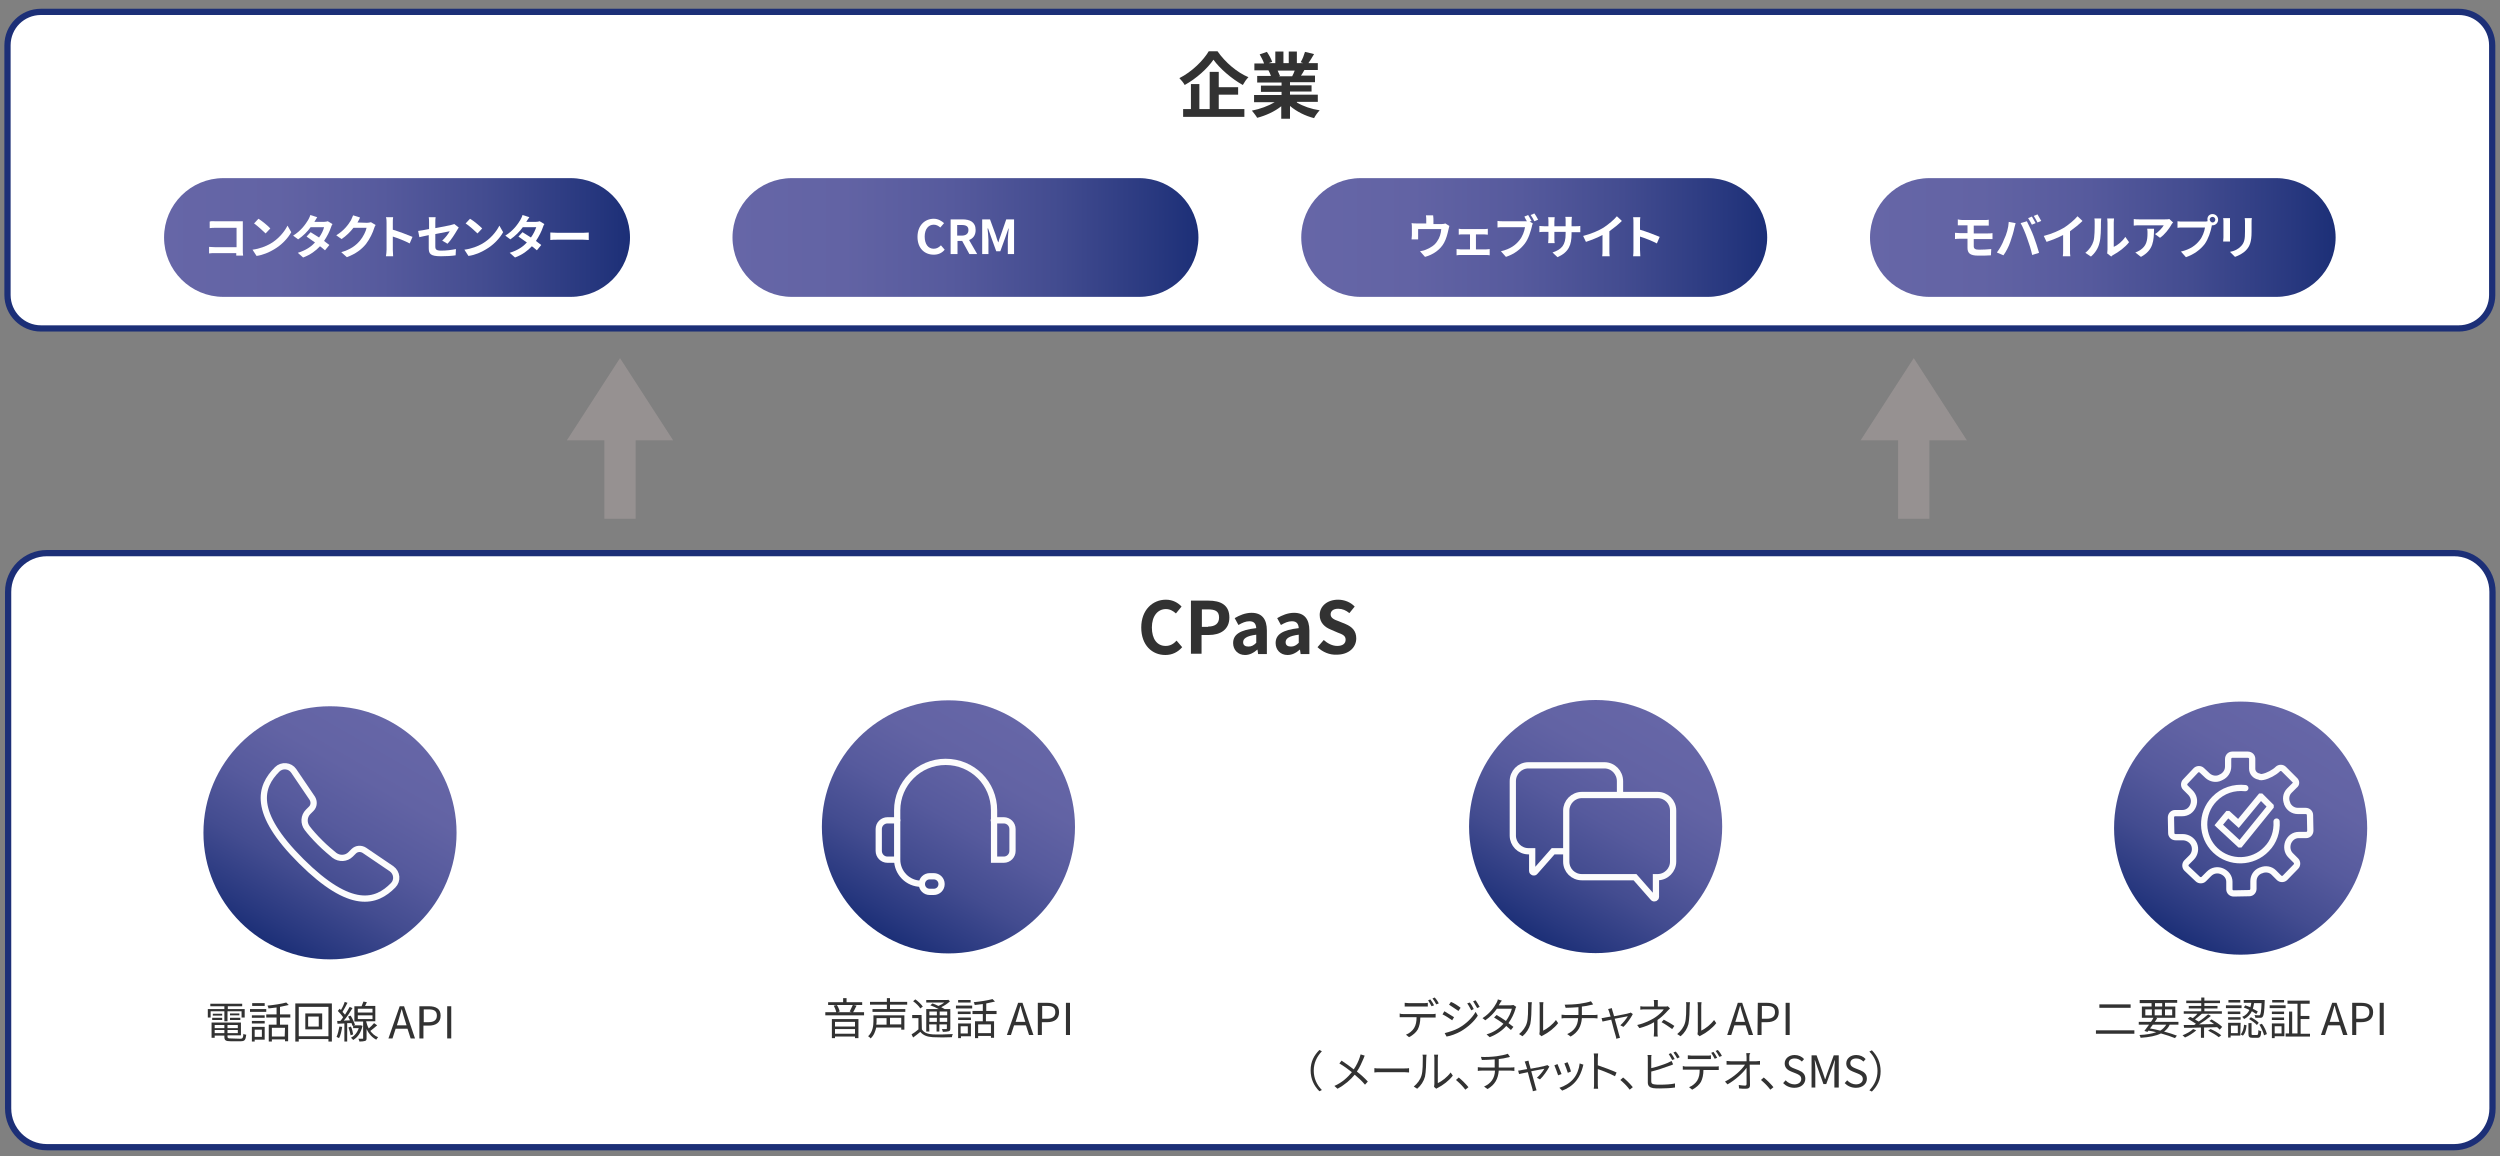 <?xml version="1.0" encoding="utf-8"?>
<!-- Generator: Adobe Illustrator 27.2.0, SVG Export Plug-In . SVG Version: 6.00 Build 0)  -->
<svg version="1.1" id="_レイヤー_2" xmlns="http://www.w3.org/2000/svg" xmlns:xlink="http://www.w3.org/1999/xlink" x="0px"
	 y="0px" viewBox="0 0 800 370" style="enable-background:new 0 0 800 370;" xml:space="preserve">
<rect x="0" y="0" width="800" height="370" fill="#808080" stroke="none"/>
<style type="text/css">
	.st0{fill:#FFFFFF;stroke:#1C2F77;stroke-width:2;stroke-miterlimit:10;}
	.st1{enable-background:new    ;}
	.st2{fill:#323232;}
	.st3{fill:url(#SVGID_1_);}
	.st4{fill:url(#SVGID_00000047027976523071279890000007635523769177127340_);}
	.st5{fill:url(#SVGID_00000059287074033013300880000001606469601862962365_);}
	.st6{fill:url(#SVGID_00000101061450756979508540000015859403299183244717_);}
	.st7{fill:#FFFFFF;}
	.st8{fill:url(#SVGID_00000181072985169329659230000007400954062254965145_);}
	.st9{fill:url(#SVGID_00000148645722781561855460000003647580592377706680_);}
	.st10{fill:url(#SVGID_00000155836428919669383750000016301119690423749505_);}
	.st11{fill:url(#SVGID_00000120546699217064863590000000034213399940402108_);}
	.st12{fill:#969191;}
	.st13{fill:none;stroke:#FCFCFC;stroke-width:2;stroke-linecap:round;stroke-miterlimit:10;}
</style>
<path class="st0" d="M13.1,3.8h773.7c5.9,0,10.7,4.8,10.7,10.7v79.9c0,5.9-4.8,10.7-10.7,10.7H13.1c-5.9,0-10.7-4.8-10.7-10.7V14.5
	C2.4,8.5,7.2,3.8,13.1,3.8z"/>
<path class="st0" d="M15,177h770.3c6.8,0,12.3,5.5,12.3,12.4v165.3c0,6.8-5.5,12.4-12.3,12.4H15c-6.8,0-12.4-5.5-12.4-12.4V189.4
	C2.6,182.5,8.2,177,15,177z"/>
<g class="st1">
	<path class="st2" d="M389.6,16.4c2.5,3.6,6.3,6.8,9.9,8.3c-0.7,0.7-1.3,1.6-1.8,2.5c-3.6-2-7.4-5.3-9.4-8.1c-1.9,2.8-5.4,6-9.2,8.1
		c-0.3-0.6-1.1-1.6-1.7-2.2c4-2,7.7-5.7,9.4-8.6H389.6z M390,34.9h8.2v2.5h-19.6v-2.5h2.5v-8h2.7v8h3.3V23h2.9v4.9h6.2v2.4H390V34.9
		z"/>
	<path class="st2" d="M415,32.8c2,1.2,4.6,2.1,7.3,2.5c-0.6,0.6-1.4,1.7-1.8,2.5c-2.8-0.7-5.6-2.1-7.7-3.9V38H410v-4
		c-2.1,1.7-5,3-7.7,3.7c-0.4-0.7-1.2-1.7-1.7-2.3c2.6-0.5,5.3-1.5,7.3-2.7h-6.6v-2.3h8.8v-1h-6.6v-2h6.6v-1h-7.8v-2.1h4.4
		c-0.2-0.6-0.5-1.3-0.8-1.8h0.3h-4.8v-2.2h3.1c-0.3-0.9-0.9-2-1.4-2.9l2.3-0.8c0.7,1,1.4,2.3,1.7,3.2l-1.1,0.4h2.1v-3.7h2.6v3.7h1.7
		v-3.7h2.6v3.7h2l-0.8-0.3c0.6-0.9,1.1-2.3,1.4-3.3l2.9,0.7c-0.6,1.1-1.3,2.1-1.8,2.9h3v2.2h-4.3c-0.4,0.7-0.7,1.3-1.1,1.8h4.5v2.1
		h-8v1h6.9v2h-6.9v1h8.9v2.3H415V32.8z M408.8,22.5c0.3,0.6,0.6,1.3,0.8,1.8l-0.4,0.1h4.3c0.3-0.6,0.6-1.2,0.8-1.8h-5.5V22.5z"/>
</g>
<g class="st1">
	<path class="st2" d="M365.2,200.8c0-5.6,3.6-8.9,7.9-8.9c2.2,0,3.9,1,5,2.2l-1.8,2.2c-0.9-0.8-1.9-1.4-3.2-1.4
		c-2.6,0-4.5,2.2-4.5,5.9s1.7,5.9,4.4,5.9c1.5,0,2.6-0.7,3.5-1.7l1.8,2.1c-1.4,1.6-3.2,2.5-5.4,2.5
		C368.7,209.6,365.2,206.5,365.2,200.8z"/>
	<path class="st2" d="M381.1,192.2h5.6c3.8,0,6.7,1.3,6.7,5.4c0,3.9-2.9,5.6-6.6,5.6h-2.3v6h-3.4L381.1,192.2L381.1,192.2z
		 M386.6,200.5c2.3,0,3.5-1,3.5-2.9c0-2-1.2-2.6-3.6-2.6h-1.9v5.6h2V200.5z"/>
	<path class="st2" d="M394.6,205.8c0-2.8,2.2-4.2,7.4-4.8c-0.1-1.3-0.6-2.2-2.2-2.2c-1.2,0-2.3,0.5-3.5,1.2l-1.2-2.2
		c1.5-0.9,3.4-1.7,5.4-1.7c3.3,0,4.9,2,4.9,5.7v7.5h-2.8l-0.2-1.4h-0.1c-1.1,1-2.4,1.7-3.9,1.7C396.1,209.6,394.6,207.9,394.6,205.8
		z M402,205.7v-2.6c-3.2,0.4-4.2,1.3-4.2,2.4c0,1,0.7,1.4,1.7,1.4C400.5,206.9,401.2,206.5,402,205.7z"/>
	<path class="st2" d="M408.2,205.8c0-2.8,2.2-4.2,7.4-4.8c-0.1-1.3-0.6-2.2-2.2-2.2c-1.2,0-2.3,0.5-3.5,1.2l-1.2-2.2
		c1.5-0.9,3.4-1.7,5.4-1.7c3.3,0,4.9,2,4.9,5.7v7.5h-2.8l-0.2-1.4h-0.1c-1.1,1-2.4,1.7-3.9,1.7C409.7,209.6,408.2,207.9,408.2,205.8
		z M415.6,205.7v-2.6c-3.2,0.4-4.2,1.3-4.2,2.4c0,1,0.7,1.4,1.7,1.4C414.1,206.9,414.8,206.5,415.6,205.7z"/>
	<path class="st2" d="M421.6,207.1l2-2.3c1.2,1.1,2.8,1.9,4.3,1.9c1.8,0,2.7-0.8,2.7-2c0-1.3-1-1.7-2.6-2.3l-2.3-1
		c-1.7-0.7-3.4-2.1-3.4-4.6c0-2.8,2.4-4.9,5.9-4.9c2,0,4,0.8,5.3,2.2l-1.7,2.1c-1.1-0.9-2.2-1.4-3.6-1.4c-1.5,0-2.4,0.7-2.4,1.8
		c0,1.2,1.2,1.7,2.6,2.2l2.2,0.9c2.1,0.9,3.4,2.2,3.4,4.6c0,2.8-2.3,5.2-6.3,5.2C425.5,209.6,423.3,208.7,421.6,207.1z"/>
</g>
<g class="st1">
	<path class="st2" d="M71.8,323.6h-4.4v2h-0.9v-2.7h5.3V322h-4.5v-0.8h10.2v0.8h-4.6v0.9h5.4v2.7h-1v-2h-4.5v3.2h-1V323.6z
		 M76.9,332.4c0.7,0,0.9-0.2,1-1.6c0.2,0.2,0.6,0.3,0.9,0.3c-0.2,1.7-0.5,2.1-1.8,2.1h-3.2c-1.6,0-2-0.3-2-1.4v-0.4h-3.1v0.7h-1
		v-4.9h9.4v4.1h-4.3v0.4c0,0.5,0.2,0.6,1.1,0.6L76.9,332.4L76.9,332.4z M67.9,325.7h3.2v0.7h-3.2V325.7z M71.1,325h-3v-0.6h3V325z
		 M68.7,328v1h3.1v-1H68.7z M71.8,330.6v-1h-3.1v1H71.8z M76.1,328h-3.3v1h3.3V328z M76.1,330.6v-1h-3.3v1H76.1z M76.6,324.3v0.6h-3
		v-0.6H76.6z M73.6,325.7h3.3v0.7h-3.3V325.7z"/>
	<path class="st2" d="M80,322.9h5.2v0.9H80V322.9z M84.7,332.7h-3.2v0.6h-0.9v-4.7h4.1V332.7z M84.7,325.7h-4.1v-0.8h4.1V325.7z
		 M80.6,326.7h4.1v0.8h-4.1V326.7z M84.7,321.9h-4V321h4V321.9z M81.5,329.5v2.3h2.3v-2.3H81.5z M89.6,325.6v2.3h2.6v5.3h-1v-0.6H87
		v0.7h-1v-5.4h2.5v-2.3h-3.3v-1h3.3v-2.2c-0.9,0.1-1.8,0.2-2.6,0.3c0-0.3-0.2-0.6-0.3-0.9c2.1-0.2,4.6-0.6,6-1l0.8,0.8
		c-0.8,0.2-1.8,0.4-2.8,0.6v2.4h3.3v1L89.6,325.6L89.6,325.6z M91.2,328.9H87v2.8h4.1L91.2,328.9L91.2,328.9z"/>
	<path class="st2" d="M106.2,321.1v12.2h-1.1v-0.8h-9.5v0.8h-1.1v-12.2H106.2z M105.1,331.6v-9.4h-9.5v9.4H105.1z M103.1,324.3v5.1
		h-5.4v-5.1H103.1z M102,325.3h-3.4v3.2h3.4V325.3z"/>
	<path class="st2" d="M109.5,328.6c-0.2,1.3-0.5,2.7-1,3.6c-0.2-0.1-0.6-0.3-0.8-0.4c0.4-0.9,0.7-2.1,0.9-3.3L109.5,328.6z
		 M111.1,327.4v5.9h-0.9v-5.8l-2.2,0.1l-0.1-0.9h1c0.3-0.3,0.6-0.7,0.9-1.2c-0.4-0.6-1.1-1.4-1.7-2l0.6-0.7c0.1,0.1,0.3,0.3,0.4,0.4
		c0.5-0.8,1-1.9,1.2-2.6l0.9,0.3c-0.5,1-1.1,2.1-1.6,2.9c0.3,0.3,0.5,0.6,0.8,0.9c0.6-0.9,1.1-1.8,1.5-2.5l0.9,0.4
		c-0.8,1.3-1.8,2.9-2.8,4l2-0.1c-0.2-0.4-0.4-0.8-0.6-1.2l0.8-0.3c0.6,0.9,1.1,2.1,1.4,2.9l-0.8,0.4c-0.1-0.3-0.2-0.6-0.3-0.9
		L111.1,327.4z M112.3,328.5c0.4,0.8,0.6,1.8,0.7,2.5l-0.8,0.3c-0.1-0.7-0.4-1.7-0.7-2.5L112.3,328.5z M116,328.3
		c-0.5,2.2-1.6,3.7-3,4.5c-0.1-0.2-0.5-0.6-0.7-0.7c1.1-0.6,2-1.6,2.5-3.1H113v-0.9h2.3h0.2L116,328.3z M120.7,328.1
		c-0.7,0.6-1.5,1.3-2.2,1.8c0.6,0.8,1.4,1.6,2.5,2c-0.2,0.2-0.5,0.6-0.6,0.8c-1.5-0.8-2.5-2.1-3.1-3.4v2.9c0,0.5-0.1,0.8-0.5,0.9
		s-0.9,0.2-1.8,0.2c0-0.3-0.2-0.6-0.3-0.9c0.6,0,1.2,0,1.3,0c0.2,0,0.2,0,0.2-0.2v-5.3h-2.8V322h2.3c0.2-0.5,0.4-1,0.6-1.5l1.1,0.2
		c-0.2,0.4-0.4,0.9-0.6,1.2h3.3v4.9h-2.9v0.2c0.2,0.7,0.4,1.4,0.8,2.1c0.6-0.5,1.3-1.2,1.7-1.7L120.7,328.1z M114.5,324h4.7v-1.2
		h-4.7V324z M114.5,326.1h4.7v-1.2h-4.7V326.1z"/>
	<path class="st2" d="M127.9,322h1.4l3.5,10.3h-1.4l-1-3.1h-3.8l-1,3.1h-1.3L127.9,322z M127,328.1h3.1l-0.5-1.6
		c-0.4-1.2-0.7-2.3-1-3.5h-0.1c-0.3,1.2-0.7,2.3-1,3.5L127,328.1z"/>
	<path class="st2" d="M134.3,322h2.9c2.3,0,3.8,0.8,3.8,3s-1.5,3.2-3.8,3.2h-1.7v4.1h-1.3V322H134.3z M137.1,327.1
		c1.8,0,2.7-0.7,2.7-2.1c0-1.5-0.9-2-2.7-2h-1.5v4.1H137.1z"/>
	<path class="st2" d="M143.1,322h1.3v10.3h-1.3V322z"/>
</g>
<g class="st1">
	<path class="st2" d="M276.5,323.9v1h-12.4v-1h3.5c-0.1-0.6-0.5-1.5-0.8-2.1l1-0.2c0.4,0.6,0.8,1.5,0.9,2.1l-0.7,0.2h4.5l-0.6-0.2
		c0.3-0.6,0.7-1.5,1-2.1H265v-0.9h4.8v-1.3h1.1v1.3h5v0.9h-2.8l1,0.2c-0.4,0.7-0.7,1.5-1.1,2.1H276.5z M266.2,326.1h8.5v6.1h-1.1
		v-0.5h-6.4v0.5h-1V326.1z M267.2,327v1.5h6.4V327H267.2z M273.6,330.8v-1.5h-6.4v1.5H273.6z"/>
	<path class="st2" d="M289.4,329.5h-1v-0.7h-8c-0.3,1.2-0.7,2.5-1.8,3.5c-0.1-0.2-0.6-0.6-0.8-0.7c1.5-1.4,1.7-3.4,1.7-4.9v-1.8h9.9
		L289.4,329.5L289.4,329.5z M284.8,321.5v1.4h4.9v0.9h-10.5v-0.9h4.6v-1.4h-5.4v-0.9h5.4v-1.2h1v1.2h5.5v0.9H284.8z M280.5,325.7v1
		c0,0.4,0,0.8-0.1,1.2h3.3v-2.1h-3.2V325.7z M288.4,325.7h-3.6v2.1h3.6V325.7z"/>
	<path class="st2" d="M295,329.4c0.7,1.1,1.9,1.5,3.5,1.6c1.5,0.1,4.7,0,6.4-0.1c-0.1,0.2-0.3,0.7-0.3,1c-1.6,0.1-4.5,0.1-6.1,0
		c-1.8-0.1-3.1-0.6-4-1.7c-0.7,0.6-1.5,1.2-2.3,1.8l-0.5-1c0.7-0.4,1.5-1,2.2-1.6v-3.6h-2v-1h3L295,329.4L295,329.4z M294.5,322.7
		c-0.4-0.7-1.4-1.7-2.3-2.3l0.7-0.6c0.9,0.6,1.9,1.6,2.4,2.3L294.5,322.7z M297.4,330.1h-1v-7.2h4c-0.8-0.4-1.8-0.9-2.7-1.2l0.7-0.6
		c0.6,0.2,1.3,0.5,1.9,0.8c0.7-0.3,1.4-0.7,1.9-1.1h-5.8V320h6.8l0.2-0.1l0.6,0.5c-0.7,0.7-1.8,1.4-2.8,1.9c0.4,0.2,0.8,0.4,1.1,0.6
		h1.8v6.2c0,0.5-0.1,0.8-0.5,0.9s-1,0.2-1.9,0.2c0-0.3-0.2-0.6-0.3-0.9c0.7,0,1.3,0,1.4,0c0.2,0,0.2-0.1,0.2-0.2v-1.3h-2.4v2.3h-0.9
		v-2.3h-2.4L297.4,330.1L297.4,330.1z M297.4,323.7v1.2h2.4v-1.2H297.4z M299.8,327v-1.3h-2.4v1.3H299.8z M303.1,323.7h-2.4v1.2h2.4
		V323.7z M303.1,327v-1.3h-2.4v1.3H303.1z"/>
	<path class="st2" d="M305.9,321.8h5.2v0.9h-5.2V321.8z M310.7,331.6h-3.2v0.6h-0.9v-4.7h4.1V331.6z M310.6,324.5h-4.1v-0.8h4.1
		V324.5z M306.6,325.6h4.1v0.8h-4.1V325.6z M310.6,320.8h-4V320h4V320.8z M307.4,328.4v2.3h2.3v-2.3H307.4z M315.5,324.5v2.3h2.6
		v5.3h-1v-0.6H313v0.7h-1v-5.4h2.5v-2.3h-3.3v-1h3.3v-2.2c-0.9,0.1-1.8,0.2-2.6,0.3c0-0.3-0.2-0.6-0.3-0.9c2.1-0.2,4.6-0.6,6-1
		l0.8,0.8c-0.8,0.2-1.8,0.4-2.8,0.6v2.4h3.3v1L315.5,324.5L315.5,324.5z M317.1,327.8H313v2.8h4.1V327.8z"/>
	<path class="st2" d="M325.8,320.9h1.4l3.5,10.3h-1.4l-1-3.1h-3.8l-1,3.1h-1.3L325.8,320.9z M325,327h3.1l-0.5-1.6
		c-0.4-1.2-0.7-2.3-1-3.5h-0.1c-0.3,1.2-0.7,2.3-1,3.5L325,327z"/>
	<path class="st2" d="M332.2,320.9h2.9c2.3,0,3.8,0.8,3.8,3s-1.5,3.2-3.8,3.2h-1.7v4.1h-1.3v-10.3H332.2z M335,326
		c1.8,0,2.7-0.7,2.7-2.1c0-1.5-0.9-2-2.7-2h-1.5v4.1H335z"/>
	<path class="st2" d="M341.1,320.9h1.3v10.3h-1.3V320.9z"/>
</g>
<g class="st1">
	<path class="st2" d="M683,329.7v1.1h-12.3v-1.1H683z M681.8,321.4v1.1h-10v-1.1H681.8z"/>
	<path class="st2" d="M694.3,327.9c-0.4,0.9-1,1.6-1.8,2.2c1.6,0.4,3,0.9,4.1,1.3l-0.6,0.8c-1.2-0.5-2.7-1-4.5-1.5
		c-1.6,0.8-3.7,1.2-6.5,1.4c-0.1-0.3-0.2-0.7-0.4-0.9c2.2-0.1,4-0.4,5.4-0.9c-0.8-0.2-1.7-0.4-2.5-0.5l-0.3,0.4l-1-0.3
		c0.4-0.5,1-1.3,1.5-2h-3.3V327h3.9c0.3-0.4,0.6-0.9,0.8-1.3h-3.7v-3.6h3.1V321h-3.8v-1h12v0.9h-3.9v1.2h3.3v3.6h-6.2l0.4,0.1
		c-0.2,0.4-0.5,0.8-0.8,1.2h7.6v0.9L694.3,327.9L694.3,327.9z M686.5,324.9h2.1V323h-2.1V324.9z M688.9,327.9
		c-0.3,0.4-0.6,0.8-0.9,1.2c1.1,0.2,2.2,0.4,3.3,0.7c0.8-0.5,1.4-1.1,1.9-1.9L688.9,327.9L688.9,327.9z M689.6,322.1h2.3V321h-2.3
		V322.1z M691.8,324.9V323h-2.3v1.9H691.8z M692.8,323v1.9h2.3V323H692.8z"/>
	<path class="st2" d="M702.8,329.7c-1,0.9-2.4,1.8-3.6,2.3c-0.2-0.2-0.6-0.6-0.8-0.7c1.2-0.5,2.6-1.2,3.4-2L702.8,329.7z
		 M710.3,329.5c-0.2-0.2-0.5-0.5-0.8-0.8c-1.4,0-2.8,0.1-4.2,0.1v3.3h-1v-3.3c-2.1,0.1-4,0.1-5.4,0.1l-0.1-0.9c0.9,0,2,0,3.3,0
		c0.2-0.1,0.4-0.2,0.6-0.4c-0.7-0.5-1.8-1.1-2.6-1.6l0.7-0.6c0.3,0.1,0.6,0.3,0.9,0.4c0.5-0.4,1.1-0.9,1.5-1.4h-4.4v-0.8h5.6v-0.9
		h-4v-0.8h4V321h-4.8v-0.8h4.8v-1h1v1h5v0.8h-5v0.9h4.2v0.8h-4.2v0.9h5.6v0.8h-6.4c-0.7,0.6-1.5,1.3-2.2,1.8
		c0.4,0.3,0.8,0.5,1.2,0.7c1.1-0.7,2.2-1.6,3-2.3l0.9,0.5c-1.1,0.9-2.5,1.9-3.8,2.7c1.5,0,3.2-0.1,4.8-0.1c-0.5-0.4-1-0.7-1.5-1
		l0.7-0.5c1.2,0.7,2.7,1.7,3.4,2.4L710.3,329.5z M707.4,329.3c1.2,0.5,2.7,1.4,3.4,2l-0.8,0.6c-0.7-0.6-2.2-1.5-3.4-2.1L707.4,329.3
		z"/>
	<path class="st2" d="M717.3,322.6h-5v-0.9h5V322.6z M716.9,331.4h-3.1v0.6H713v-4.7h4L716.9,331.4L716.9,331.4z M716.9,324.5h-4
		v-0.8h4V324.5z M713,325.5h4v0.8h-4V325.5z M716.9,320.8h-3.8V320h3.8V320.8z M713.9,328.2v2.4h2.2v-2.4H713.9z M717,331
		c0.7-0.7,1-1.9,1.1-3.1l0.8,0.2c-0.1,1.2-0.4,2.6-1.2,3.3L717,331z M722,324.5c-0.4-0.3-0.9-0.6-1.4-0.9c-0.5,1-1.3,1.9-2.5,2.5
		c-0.1-0.2-0.4-0.6-0.6-0.7c1.2-0.5,1.9-1.3,2.3-2.2c-0.6-0.3-1.2-0.6-1.8-0.8l0.5-0.7c0.5,0.2,1.1,0.4,1.6,0.6
		c0.1-0.4,0.3-0.9,0.3-1.4H718V320h6.7c0,0,0,0.3,0,0.4c-0.1,3.3-0.3,4.5-0.6,4.9c-0.2,0.3-0.4,0.4-0.8,0.4c-0.3,0-1,0-1.6,0
		c0-0.3-0.1-0.7-0.3-0.9c0.6,0.1,1.2,0.1,1.4,0.1s0.4,0,0.4-0.1c0.2-0.3,0.4-1.2,0.5-3.8h-2.4c-0.1,0.6-0.2,1.2-0.4,1.8
		c0.6,0.3,1.2,0.6,1.6,0.9L722,324.5z M722.2,331.2c0.4,0,0.4-0.2,0.5-1.6c0.2,0.2,0.6,0.3,0.9,0.4c-0.1,1.7-0.4,2.1-1.2,2.1h-1.6
		c-1,0-1.3-0.3-1.3-1.3v-3.4h1v3.4c0,0.4,0.1,0.4,0.5,0.4H722.2z M720.3,325.5c0.9,0.5,2,1.2,2.5,1.8l-0.6,0.7
		c-0.5-0.6-1.6-1.4-2.5-1.9L720.3,325.5z M723.8,327.6c0.8,1,1.4,2.4,1.6,3.3l-0.9,0.4c-0.2-0.9-0.8-2.3-1.5-3.4L723.8,327.6z"/>
	<path class="st2" d="M731.4,322.6h-5.1v-0.9h5.1V322.6z M731,331.6h-3.1v0.6H727v-4.7h4V331.6z M730.9,324.5H727v-0.8h3.9V324.5z
		 M727,325.6h3.9v0.8H727V325.6z M730.9,320.8h-3.8V320h3.8V320.8z M727.9,328.4v2.3h2.2v-2.3H727.9z M739.2,330.7v1h-7.8v-1h1.1v-7
		h1v7h1.7v-9.5H732v-1h7.1v1h-2.9v3.9h2.8v1h-2.8v4.7h3V330.7z"/>
	<path class="st2" d="M746.3,320.9h1.4l3.5,10.3h-1.4l-1-3.1H745l-1,3.1h-1.3L746.3,320.9z M745.5,327h3.1l-0.5-1.6
		c-0.4-1.2-0.7-2.3-1-3.5H747c-0.3,1.2-0.7,2.3-1,3.5L745.5,327z"/>
	<path class="st2" d="M752.7,320.9h2.9c2.3,0,3.8,0.8,3.8,3s-1.5,3.2-3.8,3.2H754v4.1h-1.3V320.9z M755.5,326c1.8,0,2.7-0.7,2.7-2.1
		c0-1.5-0.9-2-2.7-2H754v4.1H755.5z"/>
	<path class="st2" d="M761.5,320.9h1.3v10.3h-1.3V320.9z"/>
</g>
<g class="st1">
	<path class="st2" d="M449.1,324.5h9.2c0.3,0,0.8,0,1.1-0.1v1.2c-0.3,0-0.8,0-1.1,0h-3.8c0,1.5-0.3,2.8-0.8,3.8
		c-0.5,0.9-1.6,1.9-2.8,2.5l-1-0.8c1.1-0.4,2.1-1.3,2.6-2.1c0.6-1,0.8-2.1,0.8-3.5h-4.2c-0.4,0-0.8,0-1.2,0v-1.2
		C448.3,324.5,448.7,324.5,449.1,324.5z M450.8,321h4.8c0.4,0,0.9,0,1.3-0.1v1.2c-0.4,0-0.9,0-1.3,0h-4.8c-0.5,0-0.9,0-1.3,0v-1.2
		C450,320.9,450.4,321,450.8,321z M458.9,321.7l-0.8,0.3c-0.3-0.6-0.8-1.4-1.1-1.9l0.7-0.3C458.1,320.3,458.6,321.1,458.9,321.7z
		 M460.4,321.1l-0.8,0.3c-0.3-0.6-0.8-1.4-1.2-1.9l0.7-0.3C459.6,319.7,460.2,320.6,460.4,321.1z"/>
	<path class="st2" d="M465.3,325.5l-0.6,1c-0.7-0.5-2.2-1.5-3.1-1.9l0.6-1C463,324.1,464.7,325.1,465.3,325.5z M466.9,328.9
		c2.3-1.3,4.2-3.2,5.3-5.1l0.7,1.2c-1.2,1.9-3.2,3.7-5.4,5c-1.4,0.8-3.3,1.5-4.6,1.7l-0.6-1.1C463.8,330.2,465.5,329.7,466.9,328.9z
		 M467.4,322.5l-0.7,1c-0.7-0.5-2.2-1.5-3-2l0.6-0.9C465.2,320.9,466.8,322,467.4,322.5z M471.6,322.9l-0.8,0.4
		c-0.4-0.7-0.8-1.6-1.3-2.2l0.8-0.3C470.7,321.2,471.3,322.2,471.6,322.9z M473.5,322.2l-0.8,0.4c-0.4-0.7-0.9-1.5-1.3-2.2l0.8-0.3
		C472.5,320.5,473.1,321.5,473.5,322.2z"/>
	<path class="st2" d="M479.9,321.2c-0.1,0.2-0.2,0.3-0.3,0.5h3.8c0.4,0,0.7-0.1,0.9-0.1l0.9,0.6c-0.1,0.2-0.3,0.5-0.3,0.8
		c-0.4,1.3-1.1,2.9-2.2,4.4c0.6,0.4,1.1,0.9,1.6,1.2l-0.8,1c-0.4-0.4-1-0.8-1.5-1.3c-1.2,1.4-3,2.7-5.3,3.6l-1-0.9
		c2.4-0.7,4.2-2,5.4-3.4c-1-0.7-2.1-1.5-3-2l0.8-0.8c0.9,0.5,2,1.2,3,1.9c0.9-1.2,1.6-2.7,1.9-3.9H479c-0.9,1.3-2.1,2.6-3.7,3.7
		l-0.9-0.7c2.4-1.5,3.8-3.6,4.5-4.9c0.1-0.3,0.4-0.7,0.4-1.1l1.3,0.4C480.3,320.5,480,321,479.9,321.2z"/>
	<path class="st2" d="M488.6,327.3c0.4-1.3,0.4-4.1,0.4-5.6c0-0.4,0-0.7-0.1-1h1.3c0,0.2-0.1,0.6-0.1,1c0,1.6-0.1,4.6-0.4,6
		c-0.4,1.5-1.3,2.9-2.5,3.9l-1.1-0.7C487.3,329.9,488.2,328.7,488.6,327.3z M492.7,330.1v-8.4c0-0.5-0.1-0.9-0.1-1h1.3
		c0,0.1-0.1,0.5-0.1,1v8.1c1.3-0.6,3-1.9,4.1-3.4l0.7,1c-1.2,1.6-3.2,3.1-4.8,3.9c-0.2,0.1-0.4,0.2-0.5,0.3l-0.7-0.6
		C492.6,330.6,492.7,330.3,492.7,330.1z"/>
	<path class="st2" d="M505.5,321.2c1.3-0.2,2.9-0.5,3.6-0.8l0.7,1c-0.3,0.1-0.6,0.2-0.8,0.2c-0.7,0.2-1.8,0.4-2.8,0.5v2.7h3.9
		c0.3,0,0.8,0,1.1-0.1v1.2c-0.3,0-0.7-0.1-1.1-0.1h-3.9c-0.2,2.6-1.2,4.5-3.6,5.9l-1.1-0.8c2.2-1,3.4-2.6,3.5-5.1h-4
		c-0.4,0-0.9,0-1.3,0.1v-1.2c0.3,0,0.8,0.1,1.2,0.1h4.2v-2.5c-1.4,0.1-3,0.2-4.1,0.2l-0.3-1C501.9,321.5,504,321.4,505.5,321.2z"/>
	<path class="st2" d="M516,323.5c0.1,0.3,0.3,0.9,0.5,1.7c2-0.4,4.4-0.8,4.8-1c0.2,0,0.4-0.1,0.5-0.2l0.7,0.5c-0.6,1.2-2,3.2-3,4.1
		l-1-0.5c0.9-0.8,1.9-2,2.4-2.9c-0.3,0.1-2.3,0.4-4.2,0.8c0.6,2,1.2,4.5,1.4,5.1c0.1,0.3,0.2,0.7,0.3,1l-1.2,0.3
		c0-0.3-0.1-0.7-0.2-1c-0.2-0.6-0.9-3.1-1.4-5.1c-1.3,0.3-2.5,0.5-2.8,0.6l-0.3-1.1c0.4,0,0.7-0.1,1.2-0.2c0.2,0,0.9-0.2,1.7-0.3
		c-0.2-0.7-0.4-1.3-0.5-1.6c-0.1-0.3-0.2-0.6-0.3-0.8l1.2-0.3C515.8,322.8,515.9,323.1,516,323.5z"/>
	<path class="st2" d="M530.5,321.2v0.9h2.3c0.3,0,0.6,0,0.9-0.1l0.7,0.7c-0.3,0.3-0.6,0.6-0.8,0.8c-0.7,0.8-1.9,2-3.2,2.9
		c0,1.1,0,2.8,0,3.8c0,0.5,0,1.1,0.1,1.5h-1.3c0-0.4,0.1-1,0.1-1.5c0-0.8,0-2.1,0-3.1c-1.3,0.8-2.8,1.4-4.7,1.9l-0.7-1
		c2.6-0.6,4.4-1.6,5.7-2.4c1.2-0.8,2.4-1.9,2.8-2.6h-5.8c-0.5,0-1.3,0-1.7,0.1V322c0.4,0.1,1.2,0.1,1.7,0.1h2.7v-0.9
		c0-0.4,0-0.9-0.1-1.2h1.3C530.5,320.2,530.5,320.8,530.5,321.2z M531.7,327.1l0.7-0.8c1.3,0.7,2.1,1.1,3.4,2l-0.7,1
		C533.8,328.4,533,327.8,531.7,327.1z"/>
	<path class="st2" d="M539.2,327.3c0.4-1.3,0.4-4.1,0.4-5.6c0-0.4,0-0.7-0.1-1h1.3c0,0.2-0.1,0.6-0.1,1c0,1.6-0.1,4.6-0.4,6
		c-0.4,1.5-1.3,2.9-2.5,3.9l-1.1-0.7C537.9,329.9,538.8,328.7,539.2,327.3z M543.3,330.1v-8.4c0-0.5-0.1-0.9-0.1-1h1.3
		c0,0.1-0.1,0.5-0.1,1v8.1c1.3-0.6,3-1.9,4.1-3.4l0.7,1c-1.2,1.6-3.2,3.1-4.8,3.9c-0.2,0.1-0.4,0.2-0.5,0.3l-0.7-0.6
		C543.2,330.6,543.3,330.3,543.3,330.1z"/>
	<path class="st2" d="M556.1,320.9h1.4l3.5,10.3h-1.4l-1-3.1H555l-1,3.1h-1.3L556.1,320.9z M555.3,327h3.1l-0.5-1.6
		c-0.4-1.2-0.7-2.3-1-3.5h-0.1c-0.3,1.2-0.7,2.3-1,3.5L555.3,327z"/>
	<path class="st2" d="M562.5,320.9h2.9c2.3,0,3.8,0.8,3.8,3s-1.5,3.2-3.8,3.2h-1.7v4.1h-1.3L562.5,320.9L562.5,320.9z M565.3,326
		c1.8,0,2.7-0.7,2.7-2.1c0-1.5-0.9-2-2.7-2h-1.5v4.1H565.3z"/>
	<path class="st2" d="M571.4,320.9h1.3v10.3h-1.3V320.9z"/>
	<path class="st2" d="M422.2,336l0.8,0.4c-1.6,1.7-2.6,3.7-2.6,6.2s1,4.6,2.6,6.2l-0.8,0.4c-1.7-1.7-2.8-3.9-2.8-6.7
		S420.5,337.7,422.2,336z"/>
	<path class="st2" d="M436.3,338.8c-0.5,1.2-1.2,2.8-2.1,4.1c1.3,1,2.5,2.1,3.5,3.2l-0.9,1c-1-1.2-2.1-2.2-3.3-3.2
		c-1.3,1.6-3.1,3.2-5.5,4.5l-1-0.9c2.5-1.1,4.2-2.7,5.6-4.4c-1-0.8-2.6-2-4-2.8l0.7-0.9c1.2,0.8,2.8,1.9,3.9,2.8
		c0.9-1.3,1.5-2.6,1.9-3.8c0.1-0.3,0.2-0.7,0.3-1l1.3,0.4C436.6,338,436.4,338.5,436.3,338.8z"/>
	<path class="st2" d="M441.7,341.9h7.7c0.7,0,1.2,0,1.5-0.1v1.4c-0.3,0-0.9-0.1-1.5-0.1h-7.7c-0.8,0-1.5,0-1.9,0.1v-1.4
		C440.2,341.9,440.9,341.9,441.7,341.9z"/>
	<path class="st2" d="M454.9,344.1c0.4-1.3,0.4-4.1,0.4-5.6c0-0.4,0-0.7-0.1-1h1.3c0,0.2-0.1,0.6-0.1,1c0,1.6-0.1,4.6-0.4,6
		c-0.4,1.5-1.3,2.9-2.5,3.9l-1.1-0.7C453.6,346.7,454.5,345.5,454.9,344.1z M459,346.9v-8.4c0-0.5-0.1-0.9-0.1-1h1.3
		c0,0.1-0.1,0.5-0.1,1v8.1c1.3-0.6,3-1.9,4.1-3.4l0.7,1c-1.2,1.6-3.2,3.1-4.8,3.9c-0.2,0.1-0.4,0.2-0.5,0.3l-0.7-0.6
		C458.9,347.4,459,347.1,459,346.9z"/>
	<path class="st2" d="M465.9,345.6l0.9-0.8c1,0.8,2.3,2.1,3.1,3.1l-1,0.8C468.1,347.6,466.9,346.4,465.9,345.6z"/>
	<path class="st2" d="M478.9,338c1.3-0.2,2.9-0.5,3.6-0.8l0.7,1c-0.3,0.1-0.6,0.2-0.8,0.2c-0.7,0.2-1.8,0.4-2.8,0.5v2.7h3.9
		c0.3,0,0.8,0,1.1-0.1v1.2c-0.3,0-0.7-0.1-1.1-0.1h-3.9c-0.2,2.6-1.2,4.5-3.6,5.9l-1.1-0.8c2.2-1,3.4-2.6,3.5-5.1h-4.2
		c-0.4,0-0.9,0-1.3,0.1v-1.2c0.3,0,0.8,0.1,1.2,0.1h4.2V339c-1.4,0.1-3,0.2-4.1,0.2l-0.3-1C475.2,338.3,477.4,338.2,478.9,338z"/>
	<path class="st2" d="M489.3,340.3c0.1,0.3,0.3,0.9,0.5,1.7c2-0.4,4.4-0.8,4.8-1c0.2,0,0.4-0.1,0.5-0.2l0.7,0.5
		c-0.6,1.2-2,3.2-3,4.1l-1-0.5c0.9-0.8,1.9-2,2.4-2.9c-0.3,0.1-2.3,0.4-4.2,0.8c0.6,2,1.2,4.5,1.4,5.1c0.1,0.3,0.2,0.7,0.3,1
		l-1.2,0.3c0-0.3-0.1-0.7-0.2-1c-0.2-0.6-0.9-3.1-1.4-5.1c-1.3,0.3-2.5,0.5-2.8,0.6l-0.3-1.1c0.4,0,0.7-0.1,1.2-0.2
		c0.2,0,0.9-0.2,1.7-0.3c-0.2-0.7-0.4-1.3-0.5-1.6c-0.1-0.3-0.2-0.6-0.3-0.8l1.2-0.3C489.2,339.6,489.2,339.9,489.3,340.3z"/>
	<path class="st2" d="M499.7,343.7l-1.1,0.4c-0.2-0.7-1-2.7-1.2-3.2l1-0.4C498.7,341.2,499.4,343,499.7,343.7z M506.5,341.4
		c-0.4,1.5-1,3-2,4.3c-1.3,1.7-3,2.7-4.6,3.3l-0.9-0.9c1.6-0.5,3.4-1.5,4.6-3c1-1.2,1.7-3,1.9-4.8l1.2,0.4
		C506.6,341,506.5,341.2,506.5,341.4z M502.7,342.9l-1,0.4c-0.2-0.6-0.8-2.4-1.1-3l1-0.4C501.9,340.4,502.6,342.3,502.7,342.9z"/>
	<path class="st2" d="M510.1,338.6c0-0.4,0-1-0.1-1.5h1.4c0,0.4-0.1,1-0.1,1.5c0,0.6,0,1.4,0,2.3c1.8,0.6,4.5,1.6,6,2.3l-0.5,1.2
		c-1.5-0.8-4-1.8-5.5-2.3c0,2.1,0,4.2,0,4.6s0,1.2,0.1,1.7H510c0.1-0.4,0.1-1.1,0.1-1.7V338.6z"/>
	<path class="st2" d="M518.5,345.6l0.9-0.8c1,0.8,2.3,2.1,3.1,3.1l-1,0.8C520.7,347.6,519.5,346.4,518.5,345.6z"/>
	<path class="st2" d="M528.4,338.6v3.2c1.7-0.4,3.9-1.1,5.3-1.7c0.4-0.2,0.8-0.4,1.2-0.6l0.5,1.1c-0.4,0.2-0.9,0.4-1.3,0.5
		c-1.6,0.6-4,1.4-5.7,1.8v3.1c0,0.7,0.3,0.9,1,1c0.4,0.1,1.2,0.1,1.8,0.1c1.5,0,3.6-0.1,4.8-0.4v1.3c-1.2,0.2-3.3,0.3-4.8,0.3
		c-0.8,0-1.7,0-2.2-0.1c-1.1-0.2-1.7-0.7-1.7-1.8v-7.7c0-0.3,0-0.8-0.1-1.1h1.3C528.4,337.8,528.4,338.2,528.4,338.6z M535.9,338.9
		l-0.8,0.3c-0.3-0.6-0.8-1.4-1.1-1.9l0.7-0.3C535.1,337.5,535.6,338.3,535.9,338.9z M537.5,338.3l-0.8,0.4c-0.3-0.6-0.8-1.4-1.2-1.9
		l0.7-0.3C536.7,336.9,537.2,337.8,537.5,338.3z"/>
	<path class="st2" d="M539.7,341.3h9.2c0.3,0,0.8,0,1.1-0.1v1.2c-0.3,0-0.8,0-1.1,0h-3.8c0,1.5-0.3,2.8-0.8,3.8
		c-0.5,0.9-1.6,1.9-2.8,2.5l-1-0.8c1.1-0.4,2.1-1.3,2.6-2.1c0.6-1,0.8-2.1,0.8-3.5h-4.2c-0.4,0-0.8,0-1.2,0v-1.2
		C538.9,341.3,539.3,341.3,539.7,341.3z M541.4,337.8h4.8c0.4,0,0.9,0,1.3-0.1v1.2c-0.4,0-0.9,0-1.3,0h-4.8c-0.5,0-0.9,0-1.3,0v-1.2
		C540.6,337.7,541,337.8,541.4,337.8z M549.5,338.5l-0.8,0.3c-0.3-0.6-0.8-1.4-1.1-1.9l0.7-0.3C548.7,337.1,549.2,337.9,549.5,338.5
		z M551,337.9l-0.8,0.3c-0.3-0.6-0.8-1.4-1.2-1.9l0.7-0.3C550.2,336.5,550.8,337.4,551,337.9z"/>
	<path class="st2" d="M559.8,338.2c0,0.3,0,0.8,0,1.4h2.2c0.4,0,0.9-0.1,1.2-0.1v1.2c-0.3,0-0.8,0-1.1,0h-2.2c0,2.1,0.1,4.9,0.1,6.6
		c0,0.7-0.4,1.1-1.3,1.1c-0.7,0-1.6,0-2.2-0.1l-0.1-1.1c0.7,0.1,1.5,0.2,2,0.2c0.4,0,0.5-0.2,0.5-0.6c0-1.1,0-3.2,0-5.1
		c-1.2,1.7-3.6,3.9-6.1,5.3l-0.8-0.9c2.8-1.4,5.3-3.7,6.4-5.4h-4.6c-0.5,0-0.9,0-1.3,0v-1.2c0.4,0,0.9,0.1,1.3,0.1h5.1
		c0-0.6,0-1,0-1.4c0-0.5-0.1-0.9-0.1-1.2h1.3C559.8,337.4,559.8,337.8,559.8,338.2z"/>
	<path class="st2" d="M563.5,345.6l0.9-0.8c1,0.8,2.3,2.1,3.1,3.1l-1,0.8C565.7,347.6,564.5,346.4,563.5,345.6z"/>
	<path class="st2" d="M570.6,346.6l0.8-0.9c0.7,0.8,1.8,1.3,2.8,1.3c1.3,0,2.2-0.7,2.2-1.7s-0.7-1.4-1.7-1.8l-1.5-0.6
		c-1-0.4-2.1-1.1-2.1-2.6c0-1.6,1.4-2.7,3.2-2.7c1.2,0,2.3,0.5,3,1.3l-0.7,0.8c-0.6-0.6-1.4-1-2.3-1c-1.2,0-1.9,0.6-1.9,1.5
		c0,1,0.9,1.4,1.7,1.7l1.5,0.6c1.2,0.5,2.1,1.2,2.1,2.7c0,1.6-1.3,2.9-3.5,2.9C572.7,348.1,571.5,347.5,570.6,346.6z"/>
	<path class="st2" d="M579.7,337.7h1.6l2,5.5c0.2,0.7,0.5,1.4,0.7,2.1h0.1c0.2-0.7,0.5-1.4,0.7-2.1l2-5.5h1.6V348H587v-5.7
		c0-0.9,0.1-2.1,0.2-3h-0.1l-0.8,2.3l-1.9,5.3h-0.9l-1.9-5.3l-0.8-2.3h-0.1c0.1,0.9,0.2,2.1,0.2,3v5.7h-1.2V337.7z"/>
	<path class="st2" d="M590.3,346.6l0.8-0.9c0.7,0.8,1.8,1.3,2.8,1.3c1.3,0,2.2-0.7,2.2-1.7s-0.7-1.4-1.7-1.8l-1.5-0.6
		c-1-0.4-2.1-1.1-2.1-2.6c0-1.6,1.4-2.7,3.2-2.7c1.2,0,2.3,0.5,3,1.3l-0.7,0.8c-0.6-0.6-1.4-1-2.3-1c-1.2,0-1.9,0.6-1.9,1.5
		c0,1,0.9,1.4,1.7,1.7l1.5,0.6c1.2,0.5,2.1,1.2,2.1,2.7c0,1.6-1.3,2.9-3.5,2.9C592.4,348.1,591.2,347.5,590.3,346.6z"/>
	<path class="st2" d="M599,349.3l-0.8-0.4c1.6-1.7,2.6-3.7,2.6-6.2s-1-4.6-2.6-6.2l0.8-0.4c1.7,1.7,2.8,3.9,2.8,6.7
		S600.7,347.6,599,349.3z"/>
</g>
<g>
	
		<linearGradient id="SVGID_1_" gradientUnits="userSpaceOnUse" x1="52.5" y1="-132" x2="201.6" y2="-132" gradientTransform="matrix(1 0 0 -1 0 -56)">
		<stop  offset="0" style="stop-color:#6666A7"/>
		<stop  offset="0.24" style="stop-color:#6263A4"/>
		<stop  offset="0.47" style="stop-color:#565A9D"/>
		<stop  offset="0.69" style="stop-color:#434C90"/>
		<stop  offset="0.91" style="stop-color:#28387F"/>
		<stop  offset="1" style="stop-color:#1C2F77"/>
	</linearGradient>
	<path class="st3" d="M71.5,57h111.1c10.5,0,19,8.5,19,19l0,0c0,10.5-8.5,19-19,19H71.5c-10.5,0-19-8.5-19-19l0,0
		C52.5,65.5,61,57,71.5,57z"/>
	
		<linearGradient id="SVGID_00000088836225972936744570000017631441416922462892_" gradientUnits="userSpaceOnUse" x1="234.4" y1="-132" x2="383.5" y2="-132" gradientTransform="matrix(1 0 0 -1 0 -56)">
		<stop  offset="0" style="stop-color:#6666A7"/>
		<stop  offset="0.24" style="stop-color:#6263A4"/>
		<stop  offset="0.47" style="stop-color:#565A9D"/>
		<stop  offset="0.69" style="stop-color:#434C90"/>
		<stop  offset="0.91" style="stop-color:#28387F"/>
		<stop  offset="1" style="stop-color:#1C2F77"/>
	</linearGradient>
	<path style="fill:url(#SVGID_00000088836225972936744570000017631441416922462892_);" d="M253.4,57h111.1c10.5,0,19,8.5,19,19l0,0
		c0,10.5-8.5,19-19,19H253.4c-10.5,0-19-8.5-19-19l0,0C234.4,65.5,242.9,57,253.4,57z"/>
	
		<linearGradient id="SVGID_00000032647884158555413740000009912188724181823111_" gradientUnits="userSpaceOnUse" x1="416.4" y1="-132" x2="565.5" y2="-132" gradientTransform="matrix(1 0 0 -1 0 -56)">
		<stop  offset="0" style="stop-color:#6666A7"/>
		<stop  offset="0.24" style="stop-color:#6263A4"/>
		<stop  offset="0.47" style="stop-color:#565A9D"/>
		<stop  offset="0.69" style="stop-color:#434C90"/>
		<stop  offset="0.91" style="stop-color:#28387F"/>
		<stop  offset="1" style="stop-color:#1C2F77"/>
	</linearGradient>
	<path style="fill:url(#SVGID_00000032647884158555413740000009912188724181823111_);" d="M435.4,57h111.1c10.5,0,19,8.5,19,19l0,0
		c0,10.5-8.5,19-19,19H435.4c-10.5,0-19-8.5-19-19l0,0C416.4,65.5,424.9,57,435.4,57z"/>
	
		<linearGradient id="SVGID_00000003797301686302189060000004328520439530734504_" gradientUnits="userSpaceOnUse" x1="598.4" y1="-132" x2="747.4" y2="-132" gradientTransform="matrix(1 0 0 -1 0 -56)">
		<stop  offset="0" style="stop-color:#6666A7"/>
		<stop  offset="0.24" style="stop-color:#6263A4"/>
		<stop  offset="0.47" style="stop-color:#565A9D"/>
		<stop  offset="0.69" style="stop-color:#434C90"/>
		<stop  offset="0.91" style="stop-color:#28387F"/>
		<stop  offset="1" style="stop-color:#1C2F77"/>
	</linearGradient>
	<path style="fill:url(#SVGID_00000003797301686302189060000004328520439530734504_);" d="M617.4,57h111c10.5,0,19,8.5,19,19l0,0
		c0,10.5-8.5,19-19,19h-111c-10.5,0-19-8.5-19-19l0,0C598.4,65.5,606.9,57,617.4,57z"/>
	<g class="st1">
		<path class="st7" d="M68.8,70.8h7.6c0.4,0,1.1,0,1.3,0c0,0.3,0,0.9,0,1.4V80c0,0.5,0,1.3,0.1,1.8h-2.2c0-0.2,0-0.5,0-0.8h-6.8
			c-0.6,0-1.4,0-1.9,0.1V79c0.5,0,1.2,0.1,1.9,0.1h6.9v-6.2H69c-0.6,0-1.4,0-1.9,0.1v-2.1C67.6,70.7,68.3,70.8,68.8,70.8z"/>
		<path class="st7" d="M86.5,78c2.6-1.5,4.5-3.8,5.5-5.8l1.2,2.1c-1.1,2-3.1,4.1-5.5,5.5c-1.5,0.9-3.5,1.8-5.6,2.1l-1.3-2
			C83.1,79.6,85.1,78.8,86.5,78z M86.5,73.1L85,74.7c-0.8-0.8-2.7-2.5-3.7-3.2l1.4-1.5C83.7,70.6,85.7,72.2,86.5,73.1z"/>
		<path class="st7" d="M100.6,71h3c0.5,0,1-0.1,1.3-0.2l1.5,0.9c-0.2,0.3-0.4,0.7-0.5,1.1c-0.4,1.2-1.2,2.8-2.2,4.3
			c0.6,0.5,1.2,0.9,1.7,1.3l-1.4,1.7c-0.4-0.4-1-0.8-1.6-1.3c-1.3,1.4-3,2.7-5.4,3.6l-1.7-1.5c2.6-0.8,4.3-2,5.5-3.3
			c-1-0.7-2-1.4-2.7-1.9l1.3-1.4c0.8,0.5,1.7,1.1,2.7,1.7c0.8-1.1,1.4-2.4,1.6-3.3h-4.3c-1,1.4-2.4,2.8-4,3.9l-1.6-1.2
			c2.6-1.6,4-3.7,4.8-5c0.2-0.4,0.6-1.1,0.7-1.6l2.2,0.7C101.2,70,100.8,70.7,100.6,71z"/>
		<path class="st7" d="M114.4,71.2L114.4,71.2l3,0.1c0.5,0,1-0.1,1.3-0.2l1.5,0.9c-0.2,0.3-0.4,0.7-0.5,1.1c-0.4,1.3-1.3,3.3-2.6,5
			c-1.4,1.7-3.2,3.1-6.1,4.2l-1.8-1.6c3.1-0.9,4.7-2.2,6-3.7c1-1.2,1.9-3,2.1-4.1h-4.2c-1,1.3-2.3,2.6-3.8,3.6l-1.7-1.2
			c2.6-1.6,3.9-3.5,4.7-4.8c0.2-0.4,0.5-1.1,0.7-1.6l2.2,0.7C115,70.2,114.6,70.8,114.4,71.2z"/>
		<path class="st7" d="M123.7,71.3c0-0.5,0-1.3-0.2-1.8h2.3c-0.1,0.5-0.1,1.2-0.1,1.8v2.2c2,0.6,4.9,1.7,6.3,2.3l-0.9,2.1
			c-1.5-0.8-3.8-1.7-5.4-2.2v4.2c0,0.4,0.1,1.5,0.1,2.1h-2.3c0.1-0.6,0.2-1.5,0.2-2.1V71.3z"/>
		<path class="st7" d="M137.4,75.2c-1.3,0.3-2.5,0.5-3.2,0.7l-0.4-2c0.7-0.1,2-0.3,3.5-0.6v-2.1c0-0.5,0-1.3-0.1-1.7h2.2
			c-0.1,0.5-0.1,1.2-0.1,1.7V73c2.2-0.4,4.3-0.8,5-1c0.4-0.1,0.8-0.2,1.1-0.3l1.4,1.1c-0.1,0.2-0.4,0.6-0.5,0.8
			c-0.7,1.2-2,3.3-3.1,4.4l-1.7-1c1-0.9,2-2.2,2.4-3c-0.5,0.1-2.5,0.5-4.6,0.9v4c0,0.9,0.3,1.3,1.9,1.3c1.6,0,3.2-0.2,4.7-0.5
			l-0.1,2c-1.2,0.2-3,0.3-4.7,0.3c-3.4,0-3.9-0.8-3.9-2.6v-4.2H137.4z"/>
		<path class="st7" d="M154.3,78c2.6-1.5,4.5-3.8,5.5-5.8l1.2,2.1c-1.1,2-3.1,4.1-5.5,5.5c-1.5,0.9-3.4,1.8-5.6,2.1l-1.3-2
			C150.9,79.6,152.9,78.8,154.3,78z M154.3,73.1l-1.5,1.6c-0.8-0.8-2.7-2.5-3.8-3.2l1.4-1.5C151.5,70.6,153.4,72.2,154.3,73.1z"/>
		<path class="st7" d="M168.4,71h3c0.5,0,1-0.1,1.3-0.2l1.5,0.9c-0.2,0.3-0.4,0.7-0.5,1.1c-0.4,1.2-1.2,2.8-2.2,4.3
			c0.6,0.5,1.2,0.9,1.7,1.3l-1.4,1.7c-0.4-0.4-1-0.8-1.6-1.3c-1.3,1.4-3,2.7-5.4,3.6l-1.7-1.5c2.6-0.8,4.3-2,5.5-3.3
			c-1-0.7-2-1.4-2.7-1.9l1.3-1.4c0.8,0.5,1.7,1.1,2.7,1.7c0.8-1.1,1.4-2.4,1.7-3.3h-4.3c-1,1.4-2.4,2.8-4,3.9l-1.6-1.2
			c2.6-1.6,4-3.7,4.8-5c0.2-0.4,0.6-1.1,0.7-1.6l2.2,0.7C169,70,168.6,70.7,168.4,71z"/>
		<path class="st7" d="M178.5,74.5h8.1c0.7,0,1.4-0.1,1.8-0.1v2.4c-0.4,0-1.1-0.1-1.8-0.1h-8.1c-0.9,0-1.9,0-2.4,0.1v-2.4
			C176.6,74.4,177.7,74.5,178.5,74.5z"/>
	</g>
	<g class="st1">
		<path class="st7" d="M458.7,70.5v1.2h2.6c0.6,0,1-0.1,1.2-0.2l1.3,0.8c-0.1,0.3-0.2,0.9-0.3,1.2c-0.3,1.4-0.7,2.9-1.4,4.2
			c-1.2,2.2-3.5,3.8-6.1,4.5l-1.6-1.8c0.7-0.1,1.5-0.3,2.1-0.6c1.2-0.5,2.6-1.3,3.4-2.6c0.8-1.1,1.2-2.5,1.3-3.9h-7.4v2.2
			c0,0.3,0,0.8,0,1.1h-2.1c0-0.4,0.1-0.9,0.1-1.3v-2.6c0-0.3,0-0.9-0.1-1.3c0.5,0.1,1,0.1,1.5,0.1h3.2v-1.2c0-0.4,0-0.7-0.1-1.4h2.3
			C458.7,69.7,458.7,70,458.7,70.5z"/>
		<path class="st7" d="M468,73.3h6.9c0.4,0,0.8,0,1.2-0.1v1.9c-0.4,0-0.8-0.1-1.2-0.1h-2.6v4.8h3.3c0.4,0,0.8-0.1,1.1-0.1v2
			c-0.3-0.1-0.9-0.1-1.1-0.1h-8.3c-0.4,0-0.8,0-1.2,0.1v-2c0.4,0,0.9,0.1,1.2,0.1h3.1V75H468c-0.3,0-0.9,0-1.2,0.1v-1.9
			C467.2,73.3,467.7,73.3,468,73.3z"/>
		<path class="st7" d="M490.1,70.7l-0.6,0.2l1,0.6c-0.1,0.3-0.3,0.7-0.3,1c-0.4,1.5-1,3.8-2.3,5.5c-1.4,1.8-3.3,3.3-6,4.2l-1.6-1.8
			c3-0.7,4.7-2,5.9-3.5c1-1.2,1.6-2.9,1.8-4.2h-7c-0.7,0-1.4,0-1.8,0.1v-2.1c0.4,0.1,1.3,0.1,1.8,0.1h6.9c0.2,0,0.4,0,0.7,0
			c-0.3-0.5-0.6-1-0.8-1.5l1.2-0.5C489.3,69.3,489.8,70.1,490.1,70.7z M492.2,70.3l-1.2,0.5c-0.3-0.6-0.8-1.5-1.2-2l1.2-0.5
			C491.4,68.9,492,69.8,492.2,70.3z"/>
		<path class="st7" d="M498.4,82.3l-1.6-1.5c2.9-1,4.2-2.3,4.2-6v-0.6h-3.6v2c0,0.7,0,1.3,0.1,1.6h-2.1c0-0.3,0.1-0.9,0.1-1.6v-2
			h-1.3c-0.8,0-1.3,0-1.6,0.1v-2c0.3,0,0.9,0.1,1.6,0.1h1.3v-1.5c0-0.4,0-0.9-0.1-1.4h2.1c0,0.3-0.1,0.8-0.1,1.4v1.5h3.6v-1.6
			c0-0.6,0-1.1-0.1-1.4h2.1c0,0.3-0.1,0.8-0.1,1.4v1.6h1.1c0.8,0,1.2,0,1.7-0.1v2c-0.3,0-0.9,0-1.7,0h-1.1v0.5
			C502.9,78.4,502,80.7,498.4,82.3z"/>
		<path class="st7" d="M513.2,72.8c1.5-1,3.3-2.5,4.2-3.6l1.6,1.5c-1.1,1.1-2.6,2.3-4,3.3v6c0,0.7,0,1.6,0.1,2h-2.4
			c0.1-0.4,0.1-1.3,0.1-2v-4.8c-1.5,0.8-3.5,1.6-5.3,2.2l-0.9-1.9C509.3,74.8,511.6,73.8,513.2,72.8z"/>
		<path class="st7" d="M522.7,71.3c0-0.5,0-1.3-0.1-1.8h2.3c-0.1,0.5-0.1,1.2-0.1,1.8v2.2c2,0.6,4.9,1.7,6.3,2.3l-0.9,2.1
			c-1.5-0.8-3.8-1.7-5.4-2.2v4.2c0,0.4,0.1,1.5,0.1,2.1h-2.3c0.1-0.6,0.1-1.5,0.1-2.1L522.7,71.3L522.7,71.3z"/>
	</g>
	<g class="st1">
		<path class="st7" d="M627.9,70.4h7.2c0.5,0,1,0,1.3-0.1v1.9c-0.4,0-0.8,0-1.3,0h-3.5v2.5h4.5c0.3,0,1.1,0,1.5-0.1v1.9
			c-0.4,0-1.1,0-1.4,0h-4.6v2.3c0,0.8,0.5,1.1,1.7,1.1c1.4,0,2.7-0.1,3.9-0.2l-0.1,2c-1,0.1-2.7,0.1-4.1,0.1c-2.7,0-3.4-0.9-3.4-2.5
			v-2.9h-2.4c-0.4,0-1.2,0-1.6,0.1v-2c0.4,0,1.2,0.1,1.6,0.1h2.4v-2.5H628c-0.5,0-1,0-1.5,0v-1.9C626.9,70.3,627.4,70.4,627.9,70.4z
			"/>
		<path class="st7" d="M642.8,71l2.2,0.4c-0.1,0.4-0.3,1.2-0.4,1.5c-0.2,1.1-0.8,3.1-1.3,4.5c-0.5,1.5-1.4,3.2-2.2,4.3l-2.1-0.9
			c0.9-1.2,1.8-2.8,2.3-4.2C642.1,75,642.7,72.9,642.8,71z M646.6,71.4l2-0.6c0.6,1.2,1.7,3.5,2.2,4.9c0.5,1.3,1.3,3.8,1.7,5.2
			l-2.2,0.7c-0.4-1.8-1-3.7-1.6-5.3C648.2,74.8,647.3,72.6,646.6,71.4z M651.4,71.4l-1.2,0.5c-0.3-0.6-0.8-1.5-1.2-2.1l1.2-0.5
			C650.6,69.9,651.1,70.9,651.4,71.4z M653.2,70.7l-1.2,0.5c-0.3-0.6-0.8-1.5-1.2-2.1l1.2-0.5C652.4,69.3,652.9,70.2,653.2,70.7z"/>
		<path class="st7" d="M660.6,72.8c1.5-1,3.3-2.5,4.2-3.6l1.6,1.5c-1.1,1.1-2.6,2.3-4,3.3v6c0,0.7,0,1.6,0.1,2h-2.4
			c0.1-0.4,0.1-1.3,0.1-2v-4.8c-1.5,0.8-3.5,1.6-5.3,2.2l-0.9-1.9C656.7,74.8,658.9,73.8,660.6,72.8z"/>
		<path class="st7" d="M669.9,77.2c0.4-1.3,0.4-4.1,0.4-5.9c0-0.6,0-1-0.1-1.4h2.2c0,0.1-0.1,0.7-0.1,1.4c0,1.8,0,4.9-0.5,6.5
			c-0.4,1.7-1.4,3.2-2.7,4.3l-1.8-1.2C668.7,79.8,669.5,78.5,669.9,77.2z M674.4,79.9v-8.7c0-0.7-0.1-1.2-0.1-1.3h2.2
			c0,0-0.1,0.6-0.1,1.3V79c1.2-0.5,2.7-1.7,3.7-3.2l1.2,1.7c-1.2,1.6-3.4,3.2-5.1,4.1c-0.3,0.2-0.5,0.3-0.6,0.5l-1.3-1
			C674.3,80.7,674.4,80.3,674.4,79.9z"/>
		<path class="st7" d="M694.8,72c-0.7,1.2-2.1,3.1-3.6,4.1l-1.6-1.2c1.2-0.7,2.4-2.1,2.8-2.8h-7.8c-0.6,0-1.1,0-1.8,0.1v-2.1
			c0.6,0.1,1.2,0.1,1.8,0.1h8.1c0.4,0,1.2,0,1.5-0.1l1.2,1.1C695.2,71.4,694.9,71.7,694.8,72z M685.1,82.2l-1.8-1.4
			c0.5-0.2,1-0.4,1.6-0.8c1.9-1.3,2.3-2.9,2.3-5.4c0-0.5,0-0.9-0.1-1.4h2.2C689.2,76.9,689.2,80,685.1,82.2z"/>
		<path class="st7" d="M708,68.5c1,0,1.8,0.8,1.8,1.8s-0.8,1.8-1.8,1.8c-0.1,0-0.1,0-0.2,0c0,0.2-0.1,0.3-0.1,0.5
			c-0.3,1.5-1,3.8-2.2,5.5c-1.4,1.8-3.4,3.3-6,4.2l-1.6-1.8c3-0.7,4.7-2,5.9-3.5c1-1.2,1.6-2.9,1.8-4.2h-7c-0.7,0-1.4,0-1.8,0.1
			v-2.1c0.4,0.1,1.3,0.1,1.8,0.1h6.9c0.2,0,0.5,0,0.9-0.1c0-0.1,0-0.2,0-0.3C706.2,69.3,707,68.5,708,68.5z M708,71.2
			c0.5,0,0.9-0.4,0.9-0.9s-0.4-0.9-0.9-0.9s-0.9,0.4-0.9,0.9C707.2,70.8,707.6,71.2,708,71.2z"/>
		<path class="st7" d="M713.6,71v5c0,0.4,0,1,0,1.3h-2.2c0-0.3,0.1-0.9,0.1-1.3v-5c0-0.3,0-0.8-0.1-1.2h2.2
			C713.6,70.2,713.6,70.5,713.6,71z M720.5,71.2v3c0,3.2-0.6,4.6-1.7,5.8c-1,1.1-2.5,1.8-3.6,2.2l-1.6-1.6c1.5-0.3,2.7-0.9,3.6-1.9
			c1-1.1,1.2-2.2,1.2-4.6v-2.8c0-0.6,0-1.1-0.1-1.5h2.3C720.5,70.1,720.5,70.6,720.5,71.2z"/>
	</g>
	<g class="st1">
		<path class="st7" d="M293.6,75.8c0-3.7,2.4-5.8,5.2-5.8c1.4,0,2.5,0.7,3.3,1.4l-1.2,1.4c-0.6-0.5-1.2-0.9-2.1-0.9
			c-1.7,0-2.9,1.4-2.9,3.8s1.1,3.9,2.9,3.9c1,0,1.7-0.5,2.3-1.1l1.2,1.4c-0.9,1.1-2.1,1.6-3.5,1.6C295.9,81.5,293.6,79.5,293.6,75.8
			z"/>
		<path class="st7" d="M304.1,70.2h3.9c2.3,0,4.2,0.8,4.2,3.4c0,1.7-0.8,2.7-2.1,3.2l2.6,4.5h-2.5l-2.3-4.2h-1.5v4.2h-2.2V70.2
			H304.1z M307.7,75.4c1.4,0,2.2-0.6,2.2-1.8c0-1.2-0.8-1.6-2.2-1.6h-1.4v3.4H307.7z"/>
		<path class="st7" d="M314.3,70.2h2.5l1.9,5.2c0.2,0.7,0.4,1.4,0.7,2.1h0.1c0.2-0.7,0.4-1.4,0.7-2.1l1.8-5.2h2.5v11.1h-2v-4.6
			c0-1,0.2-2.6,0.3-3.6h-0.1l-0.9,2.6l-1.7,4.7h-1.3l-1.7-4.7l-0.9-2.6H316c0.1,1,0.3,2.6,0.3,3.6v4.6h-2V70.2z"/>
	</g>
</g>
<linearGradient id="SVGID_00000134944713076716494770000007638266254714816671_" gradientUnits="userSpaceOnUse" x1="125.675" y1="-287.73" x2="85.295" y2="-357.67" gradientTransform="matrix(1 0 0 -1 0 -56)">
	<stop  offset="0" style="stop-color:#6666A7"/>
	<stop  offset="0.24" style="stop-color:#6263A4"/>
	<stop  offset="0.47" style="stop-color:#565A9D"/>
	<stop  offset="0.69" style="stop-color:#434C90"/>
	<stop  offset="0.91" style="stop-color:#28387F"/>
	<stop  offset="1" style="stop-color:#1C2F77"/>
</linearGradient>
<circle style="fill:url(#SVGID_00000134944713076716494770000007638266254714816671_);" cx="105.6" cy="266.5" r="40.5"/>
<linearGradient id="SVGID_00000077307193171999526500000004806285390537465484_" gradientUnits="userSpaceOnUse" x1="323.579" y1="-285.823" x2="283.199" y2="-355.763" gradientTransform="matrix(1 0 0 -1 0 -56)">
	<stop  offset="0" style="stop-color:#6666A7"/>
	<stop  offset="0.24" style="stop-color:#6263A4"/>
	<stop  offset="0.47" style="stop-color:#565A9D"/>
	<stop  offset="0.69" style="stop-color:#434C90"/>
	<stop  offset="0.91" style="stop-color:#28387F"/>
	<stop  offset="1" style="stop-color:#1C2F77"/>
</linearGradient>
<circle style="fill:url(#SVGID_00000077307193171999526500000004806285390537465484_);" cx="303.5" cy="264.6" r="40.5"/>
<linearGradient id="SVGID_00000081620681694352000120000012241187383860481976_" gradientUnits="userSpaceOnUse" x1="530.675" y1="-285.73" x2="490.295" y2="-355.67" gradientTransform="matrix(1 0 0 -1 0 -56)">
	<stop  offset="0" style="stop-color:#6666A7"/>
	<stop  offset="0.24" style="stop-color:#6263A4"/>
	<stop  offset="0.47" style="stop-color:#565A9D"/>
	<stop  offset="0.69" style="stop-color:#434C90"/>
	<stop  offset="0.91" style="stop-color:#28387F"/>
	<stop  offset="1" style="stop-color:#1C2F77"/>
</linearGradient>
<circle style="fill:url(#SVGID_00000081620681694352000120000012241187383860481976_);" cx="510.6" cy="264.5" r="40.5"/>
<linearGradient id="SVGID_00000152980169096514552700000017387113361187244675_" gradientUnits="userSpaceOnUse" x1="737.059" y1="-286.257" x2="696.679" y2="-356.197" gradientTransform="matrix(1 0 0 -1 0 -56)">
	<stop  offset="0" style="stop-color:#6666A7"/>
	<stop  offset="0.24" style="stop-color:#6263A4"/>
	<stop  offset="0.47" style="stop-color:#565A9D"/>
	<stop  offset="0.69" style="stop-color:#434C90"/>
	<stop  offset="0.91" style="stop-color:#28387F"/>
	<stop  offset="1" style="stop-color:#1C2F77"/>
</linearGradient>
<circle style="fill:url(#SVGID_00000152980169096514552700000017387113361187244675_);" cx="717" cy="265" r="40.5"/>
<g>
	<rect x="193.4" y="131.1" class="st12" width="10" height="34.9"/>
	<polygon class="st12" points="198.4,114.6 215.4,140.9 181.4,140.9 	"/>
</g>
<g>
	<rect x="607.4" y="131.1" class="st12" width="10" height="34.9"/>
	<polygon class="st12" points="612.4,114.6 629.4,140.9 595.4,140.9 	"/>
</g>
<path class="st13" d="M125.3,278l-8.7-5.9c-1.1-0.7-2.5-0.6-3.4,0.3l-1,1c-1.4,1.4-3.6,1.5-5.2,0.3c-1.2-1-2.8-2.3-4.6-4.1
	c-1.8-1.8-3.2-3.4-4.1-4.6c-1.2-1.6-1.1-3.8,0.3-5.2l1-1c0.9-0.9,1-2.3,0.3-3.4l-5.9-8.7c-1.2-1.8-3.8-2-5.3-0.5l0,0
	c-5.5,5.5-8.2,13.6,7.7,29.4s24,13.2,29.4,7.7l0,0C127.3,281.8,127.1,279.3,125.3,278L125.3,278z"/>
<g>
	<path class="st13" d="M500.7,272.4H497l-5.8,6.6c-0.3,0.4-0.9,0.1-0.9-0.3v-6.3h-1.2c-2.8,0-5-2.3-5-5V250c0-2.8,2.2-5.1,5-5.1
		h24.3c2.8,0,5,2.3,5,5.1v3.8"/>
	<path class="st13" d="M530.4,254.4h-24.2c-2.8,0-5,2.3-5,5v16.3c0,2.8,2.2,5,5,5h17l5.8,6.6c0.3,0.4,0.9,0.1,0.9-0.3v-6.3h0.5
		c2.8,0,5-2.3,5-5v-16.3C535.4,256.6,533.2,254.4,530.4,254.4L530.4,254.4z"/>
</g>
<g>
	<path class="st13" d="M734.3,249.6l-3.5-3.5c-0.5-0.5-1.4-0.5-1.9,0l0,0c-1.1,1.1-3.2,2.2-4.7,2.5c-1,0.2-0.9,0-1.3-0.1
		c-1.2-0.2-2.2-1.2-2.2-2.5v-3.2c0-0.7-0.6-1.3-1.4-1.3h-5c-0.7,0-1.3,0.6-1.3,1.4v2.4c0,1.5-0.9,2.8-2.2,3.4
		c-0.2,0.1-0.3,0.1-0.4,0.2c-1.3,0.6-2.9,0.3-4-0.7l-1.8-1.7c-0.5-0.5-1.4-0.5-1.9,0l-3.4,3.6c-0.5,0.5-0.5,1.4,0,1.9l1.6,1.6
		c1.1,1.1,1.5,2.7,0.9,4.2l0,0c-0.6,1.5-1.9,2.4-3.5,2.4H696c-0.7,0-1.3,0.6-1.3,1.4l0.1,5c0,0.7,0.6,1.3,1.4,1.3h2.3
		c1.5,0,3,0.9,3.6,2.3l0,0c0.6,1.4,0.3,3.1-0.8,4.2l-1.6,1.6c-0.5,0.5-0.5,1.4,0,1.9l3.6,3.4c0.5,0.5,1.4,0.5,1.9,0l1.7-1.7
		c1.1-1.1,2.7-1.4,4.1-0.8l0,0c1.4,0.6,2.4,1.8,2.4,3.4v2.4c0,0.7,0.6,1.3,1.4,1.3l5-0.1c0.7,0,1.3-0.6,1.3-1.4V282
		c0-1.5,0.8-2.8,2.2-3.4c0.1,0,0.2-0.1,0.3-0.1c1.4-0.6,3-0.3,4,0.7l1.7,1.7c0.5,0.5,1.4,0.5,1.9,0l3.5-3.6c0.5-0.5,0.5-1.4,0-1.9
		l-1.7-1.7c-1.1-1.1-1.3-2.7-0.8-4.1l0,0c0.6-1.4,1.8-2.4,3.4-2.4h2.4c0.7,0,1.3-0.6,1.3-1.4l-0.1-5c0-0.7-0.6-1.3-1.4-1.3h-2.5
		c-1.5,0-2.8-0.9-3.4-2.3c0,0,0,0,0-0.1c-0.6-1.4-0.4-3,0.7-4.1l1.7-1.7C734.9,250.9,734.9,250.1,734.3,249.6L734.3,249.6z"/>
	<path class="st13" d="M728.5,262.9c0.2,3.1-0.8,6.4-3.2,8.8c-4.4,4.6-11.8,4.8-16.4,0.4c-4.6-4.4-4.8-11.8-0.3-16.4
		c2.7-2.8,6.3-3.9,9.9-3.5"/>
	<path class="st13" d="M710,264l2.9-3.5h0.1l3.3,3l7.1-8.6h0.1l3.1,3.1v0.1l-9.8,12.1h-0.1L710,264C710.1,264.1,710,264,710,264
		L710,264z"/>
</g>
<g>
	<path class="st13" d="M294.8,282.8c-4.3,0-7.7-3.5-7.7-7.7l0,0v-15.8c0-8.5,6.9-15.5,15.5-15.5s15.5,6.9,15.5,15.5v5.4v10.4h3.1
		c1.6,0,2.8-1.3,2.8-2.8v-7c0-1.6-1.3-2.8-2.8-2.8H318"/>
	<path class="st13" d="M287,275.1h-3c-1.6,0-2.8-1.3-2.8-2.8v-7c0-1.6,1.3-2.8,2.8-2.8h3.1"/>
	<path class="st13" d="M297.5,280.4h1.3c1.4,0,2.5,1.1,2.5,2.5l0,0c0,1.4-1.1,2.5-2.5,2.5h-1.3c-1.4,0-2.5-1.1-2.5-2.5l0,0
		C295,281.5,296.1,280.4,297.5,280.4z"/>
</g>
</svg>
